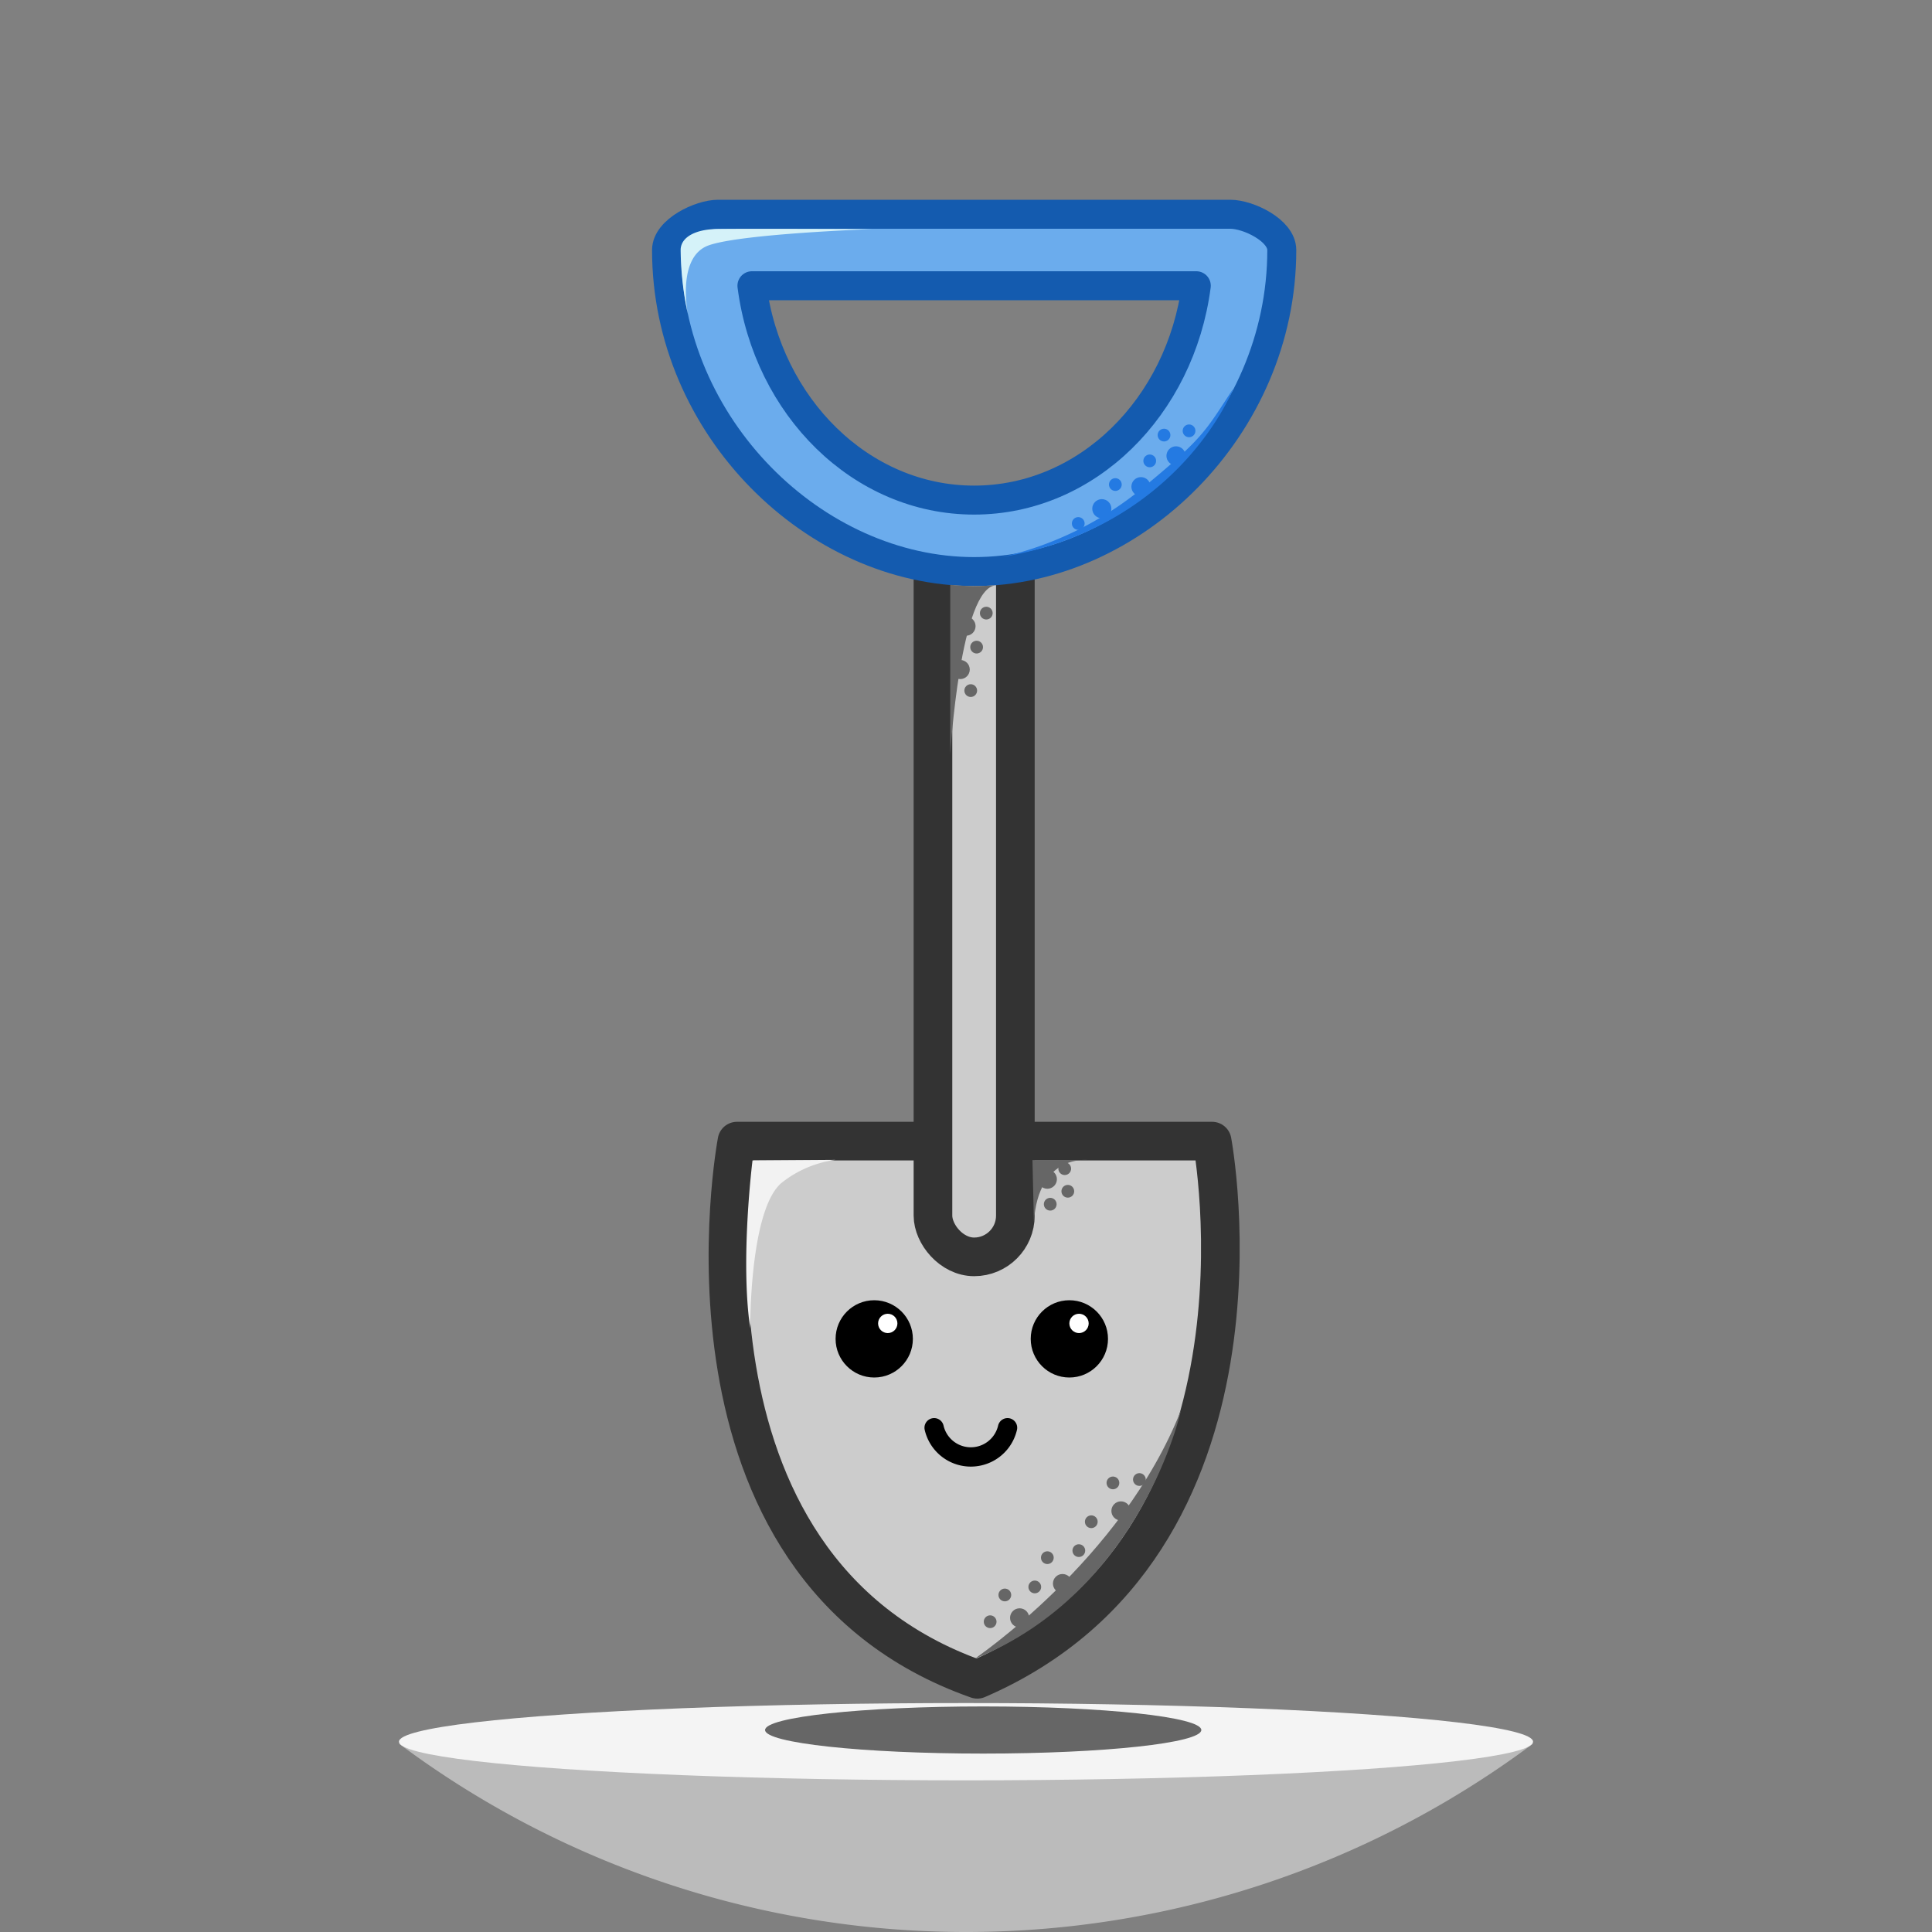 <svg xmlns="http://www.w3.org/2000/svg" viewBox="0 0 200 200" width="180" height="180" class="css-3xipzo css-cu5zgc0"><rect x="0" y="0" width="200" height="200" fill="#808080" stroke="none"/><title>Shovel</title><g><path d="M158.7,180.5a98.1,98.1,0,0,1-117.4,0Z" fill="#bbb"></path><ellipse cx="100" cy="180.3" rx="58.7" ry="4" fill="#f4f4f4"></ellipse></g><ellipse cx="101.78" cy="179.09" rx="22.58" ry="2.44" fill="#666"></ellipse><path d="M95,118.13H76.29s-8.35,44,24.88,55.71c32.2-13.92,24.31-55.71,24.31-55.71H106.54" fill="#ccc" stroke="#333" stroke-linecap="round" stroke-linejoin="round" stroke-width="4"></path><g transform="translate(80.5 124)"><g><g><circle cx="10" cy="14.6" r="4"></circle><circle cx="30.2" cy="14.6" r="4"></circle><circle cx="11.4" cy="13" r="1" fill="#fff"></circle><circle cx="31.2" cy="13" r="1" fill="#fff"></circle></g><path d="M16.2,23.8a3.9,3.9,0,0,0,7.6,0" fill="none" stroke="#000" stroke-linecap="round" stroke-linejoin="round" stroke-width="2"></path></g></g><rect x="96.58" y="53.47" width="8.53" height="76.64" rx="4.27" stroke-width="4" stroke="#333" stroke-linecap="round" stroke-linejoin="round" fill="#ccc"></rect><path d="M100.84,59.17C84.39,59.17,69,44.24,69,25.88c0-2.05,3.49-3.7,5.32-3.7h53.05c1.83,0,5.32,1.65,5.32,3.7C132.69,44.24,117.3,59.17,100.84,59.17Zm-23-29.59c1.62,12.53,11.3,22.19,23,22.19s21.36-9.66,23-22.19Z" fill="#6baced" stroke="#145baf" stroke-linecap="round" stroke-linejoin="round" stroke-width="3"></path><path d="M73.9,23.72c-1.76.07-3.37.74-3.44,2.09a32.89,32.89,0,0,0,.75,6.73S70,26.6,73.36,25.4s16.83-1.68,16.83-1.68S75.66,23.65,73.9,23.72Z" fill="#d5f2f9"></path><path d="M103.76,57.66a35.48,35.48,0,0,0,14.14-6.83c6.76-5.55,6.77-6.06,9.76-10.59C127.66,40.24,122.14,54.56,103.76,57.66Z" fill="#247ae2"></path><path d="M103.12,60.59s-1.36.08-2.33.08-2.42-.13-2.42-.13V78.1S99.41,60.76,103.12,60.59Z" fill="#666"></path><path d="M86.49,120.07l-8.59.06s-1.29,10.25-.24,17.37c0,0-.08-12.42,3.31-15.1A11.34,11.34,0,0,1,86.49,120.07Z" fill="#f2f2f2"></path><path d="M100.92,171.71c-.23.09,15.22-10.13,21.34-25.74C122.26,146,118.18,164.72,100.92,171.71Z" fill="#666"></path><path d="M106.88,120.09h5.82s-5.22-.74-5.67,6.42Z" fill="#666"></path><circle cx="105.55" cy="167.48" r="0.99" fill="#666"></circle><circle cx="104.02" cy="165.11" r="0.66" fill="#666"></circle><circle cx="102.5" cy="167.88" r="0.66" fill="#666"></circle><circle cx="109.99" cy="163.93" r="0.99" fill="#666"></circle><circle cx="108.42" cy="161.25" r="0.66" fill="#666"></circle><circle cx="107.12" cy="164.28" r="0.66" fill="#666"></circle><circle cx="116.04" cy="156.41" r="0.99" fill="#666"></circle><circle cx="112.97" cy="157.53" r="0.66" fill="#666"></circle><circle cx="115.21" cy="153.51" r="0.66" fill="#666"></circle><circle cx="108.42" cy="122.07" r="0.99" fill="#666"></circle><circle cx="110.22" cy="120.98" r="0.66" fill="#666"></circle><circle cx="108.72" cy="124.66" r="0.66" fill="#666"></circle><circle cx="110.54" cy="123.32" r="0.66" fill="#666"></circle><circle cx="117.95" cy="153.16" r="0.66" fill="#666"></circle><circle cx="111.68" cy="160.52" r="0.66" fill="#666"></circle><circle cx="100" cy="64.82" r="0.99" fill="#666"></circle><circle cx="101.1" cy="66.99" r="0.66" fill="#666"></circle><circle cx="99.4" cy="69.31" r="0.99" fill="#666"></circle><circle cx="100.49" cy="71.49" r="0.66" fill="#666"></circle><circle cx="102.1" cy="63.47" r="0.66" fill="#666"></circle><circle cx="118.11" cy="50.38" r="0.99" fill="#247ae2"></circle><circle cx="121.74" cy="47.19" r="0.99" fill="#247ae2"></circle><circle cx="114.06" cy="52.66" r="0.99" fill="#247ae2"></circle><circle cx="119.02" cy="47.71" r="0.66" fill="#247ae2"></circle><circle cx="123.09" cy="44.6" r="0.66" fill="#247ae2"></circle><circle cx="120.5" cy="45.04" r="0.66" fill="#247ae2"></circle><circle cx="115.46" cy="50.16" r="0.66" fill="#247ae2"></circle><circle cx="111.62" cy="54.19" r="0.66" fill="#247ae2"></circle></svg>